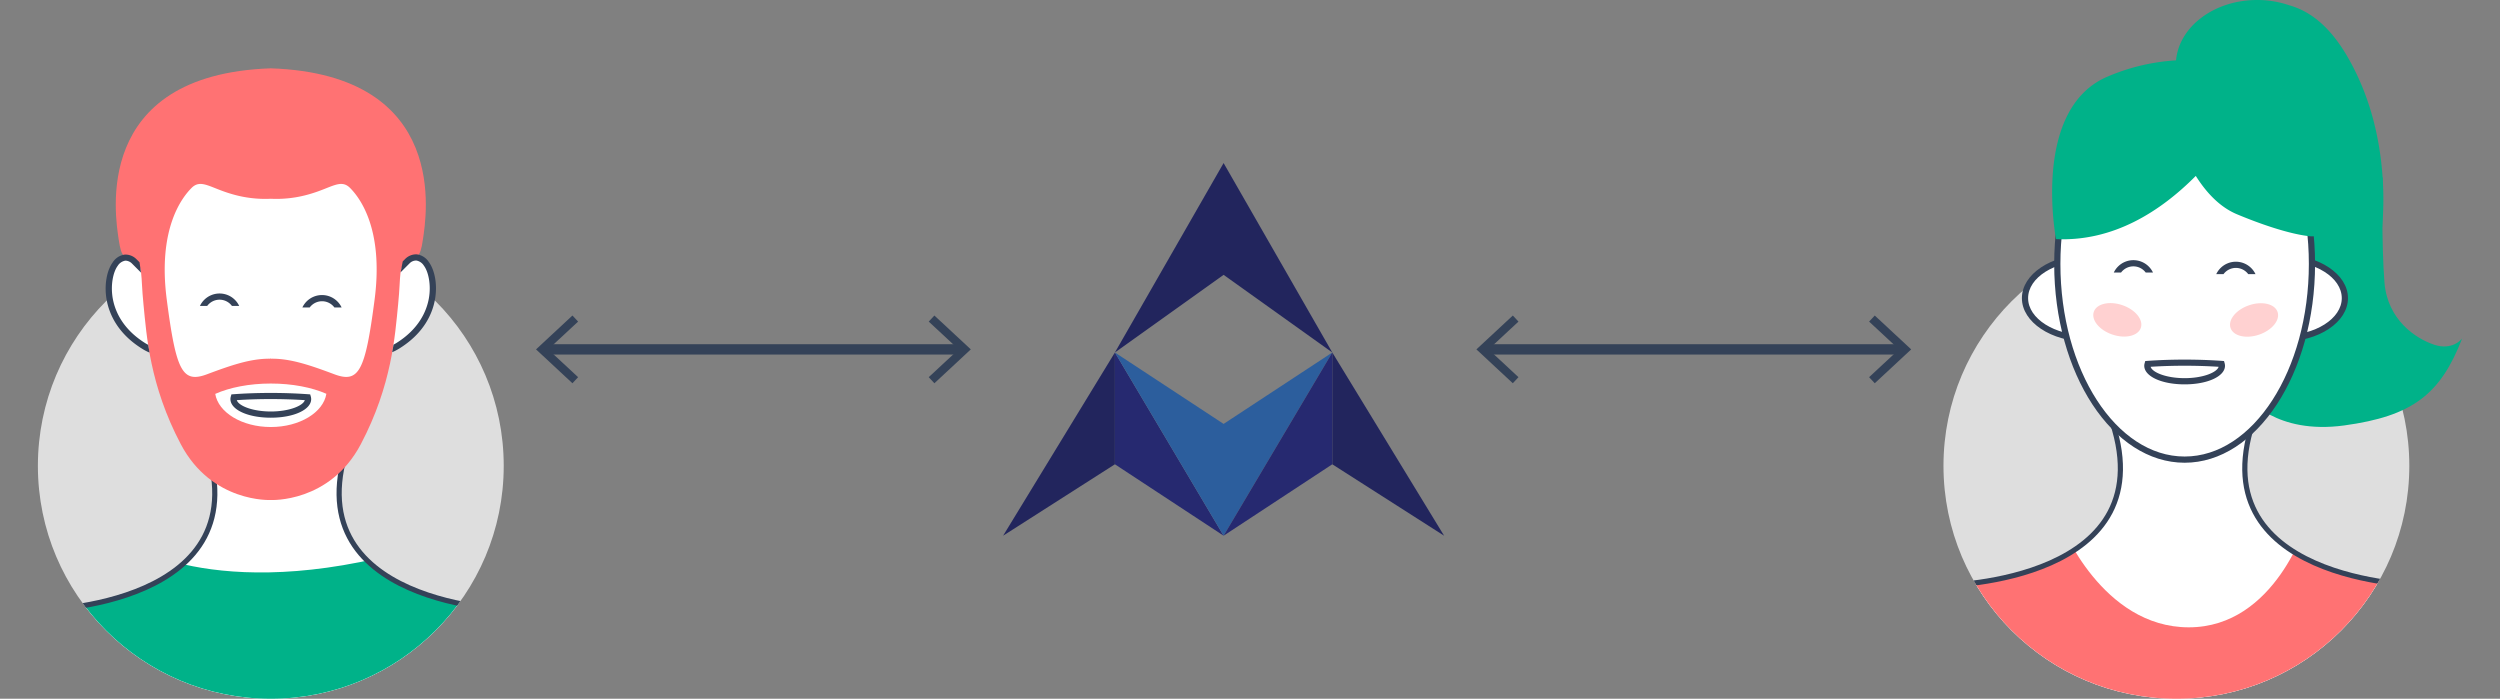 <svg id="Layer_1" data-name="Layer 1" xmlns="http://www.w3.org/2000/svg" xmlns:xlink="http://www.w3.org/1999/xlink" viewBox="0 0 966 270"><rect x="0" y="0" width="966" height="270" fill="#808080" stroke="none"/><defs><style>.cls-1{fill:#dedede;}.cls-2,.cls-4{fill:#fff;}.cls-13,.cls-2,.cls-7{stroke:#344258;stroke-miterlimit:10;}.cls-2,.cls-7{stroke-width:2px;}.cls-3{clip-path:url(#clip-path);}.cls-5{clip-path:url(#clip-path-2);}.cls-6{fill:#00b289;}.cls-13,.cls-7{fill:none;}.cls-8{fill:#ff7273;}.cls-9{fill:#344258;}.cls-10{clip-path:url(#clip-path-3);}.cls-11{clip-path:url(#clip-path-4);}.cls-12{fill:#ffd1d1;}.cls-13{stroke-width:4px;}.cls-14{fill:#22255d;}.cls-15{fill:#262970;}.cls-16{fill:#2c5e9d;}</style><clipPath id="clip-path"><circle class="cls-1" cx="104.64" cy="180" r="90"/></clipPath><clipPath id="clip-path-2"><path class="cls-2" d="M105.24,109.8s-50.4-4.8-26.4,60-63.6,66-63.6,66S45.84,295.2,137,282s61.8-46.2,61.8-46.2-87.6-1.2-63.6-66-26.4-60-26.4-60"/></clipPath><clipPath id="clip-path-3"><circle class="cls-1" cx="840.96" cy="180" r="90"/></clipPath><clipPath id="clip-path-4"><path class="cls-2" d="M845.16,100.2s50.4-4.8,26.4,60,63.6,66,63.6,66,29.4,33-61.8,46.2-121.8-46.2-121.8-46.2,87.6-1.2,63.6-66,26.4-60,26.4-60Z"/></clipPath></defs><circle class="cls-1" cx="104.64" cy="180" r="90"/><g class="cls-3"><path class="cls-4" d="M105.24,109.8s-50.4-4.8-26.4,60-63.6,66-63.6,66S45.84,295.2,137,282s61.8-46.2,61.8-46.2-87.6-1.2-63.6-66-26.4-60-26.4-60"/><g class="cls-5"><path class="cls-6" d="M49.44,210s37.2,25.2,117.6,0-2.4,55.2-2.4,55.2l-72,12-43.2-18L23,226.8Z"/></g><path class="cls-7" d="M105.24,109.8s-50.4-4.8-26.4,60-63.6,66-63.6,66S45.84,295.2,137,282s61.8-46.2,61.8-46.2-87.6-1.2-63.6-66-26.4-60-26.4-60"/></g><path class="cls-4" d="M51.72,100.8s-3.6-3.6-7.2,1.2-5.66,21.23,11,31.61,8.23-20.81,8.23-20.81Z"/><path class="cls-4" d="M157.56,100.8s3.6-3.6,7.2,1.2,5.66,21.23-11,31.61-8.23-20.81-8.23-20.81Z"/><path class="cls-8" d="M104.64,26.4c-69.6,2.4-60,57.6-58.8,66s2.4,6,6,8.4,2.4,4.8,3.6,16.8,2.4,31.2,14.4,54,34.8,21.6,34.8,21.6,22.8,1.2,34.8-21.6,13.2-42,14.4-54,0-14.4,3.6-16.8,4.8,0,6-8.4S174.24,28.8,104.64,26.4Z"/><path class="cls-4" d="M135.24,72.6c-3.6-3.6-7.2,0-15.6,2.4a45.33,45.33,0,0,1-15,1.8,45.33,45.33,0,0,1-15-1.8c-8.4-2.4-12-6-15.6-2.4s-13.2,15.6-9.6,43.2,6,32.4,15.6,28.8,16.8-6,24-6a1.06,1.06,0,0,0,.31,0,1.22,1.22,0,0,0,.24-.1l0,0,0,0a1.22,1.22,0,0,0,.24.1,1.06,1.06,0,0,0,.31,0c7.2,0,14.4,2.4,24,6s12-1.2,15.6-28.8S138.84,76.2,135.24,72.6Z"/><path class="cls-9" d="M165.72,101.28a6.51,6.51,0,0,0-4.69-3,6,6,0,0,0-4.32,1.63l-1.1,1.11-.82,4.21h0l3.62-3.62a3.56,3.56,0,0,1,2.47-.94,4.32,4.32,0,0,1,2.92,2c1.7,2.26,2.89,7.38,1.88,12.79-.89,4.78-3.79,11.63-12.53,17.09-.34.21-.71.42-1.09.63l-.52,2.91a19.73,19.73,0,0,0,2.89-1.51c9.47-5.92,12.63-13.42,13.61-18.68C169.23,109.54,167.74,104,165.72,101.28Z"/><path class="cls-9" d="M57.25,133.24h0c-.39-.21-.77-.42-1.12-.64-8.74-5.46-11.63-12.31-12.53-17.09-1-5.41.18-10.53,1.88-12.79a4.32,4.32,0,0,1,2.93-2h.2a3.71,3.71,0,0,1,2.27,1l3.61,3.62h0l-.57-4L52.57,100a6,6,0,0,0-4.32-1.63,6.51,6.51,0,0,0-4.69,3c-2,2.68-3.51,8.26-2.32,14.67,1,5.26,4.14,12.76,13.62,18.68a20,20,0,0,0,2.91,1.52Z"/><path class="cls-4" d="M104.64,148.2c-8.32,0-15.87,1.51-21.47,4C84.34,159.38,93.5,165,104.64,165s20.3-5.62,21.47-12.84C120.52,149.71,113,148.2,104.64,148.2Z"/><path class="cls-9" d="M104.64,161.4c-8.89,0-15.6-3.1-15.6-7.2a3.83,3.83,0,0,1,.15-1l.23-.81.84-.06c4.56-.33,9.4-.5,14.38-.5s9.82.17,14.38.5l.84.06.23.81a3.83,3.83,0,0,1,.15,1C120.24,158.3,113.53,161.4,104.64,161.4ZM91.5,154.62c.63,2.14,6,4.38,13.14,4.38s12.51-2.24,13.14-4.38c-4.19-.28-8.6-.42-13.14-.42S95.69,154.34,91.5,154.62Z"/><path class="cls-9" d="M80.07,118.2a5.94,5.94,0,0,1,9.54,0h2.81a8.39,8.39,0,0,0-15.16,0Z"/><path class="cls-9" d="M119.67,118.8a5.94,5.94,0,0,1,9.54,0H132a8.39,8.39,0,0,0-15.16,0Z"/><circle class="cls-1" cx="840.96" cy="180" r="90"/><g class="cls-10"><path class="cls-4" d="M845.16,100.2s50.4-4.8,26.4,60,63.6,66,63.6,66,29.4,33-61.8,46.2-121.8-46.2-121.8-46.2,87.6-1.2,63.6-66,26.4-60,26.4-60Z"/><g class="cls-11"><path class="cls-8" d="M796.56,202.8s15.6,39.6,49.2,39.6,45.6-40.8,45.6-40.8l78,26.4L841,294s-99.6-13.2-99.6-15.6-27.6-60-25.2-60S796.56,202.8,796.56,202.8Z"/></g><path class="cls-7" d="M845.16,100.2s50.4-4.8,26.4,60,63.6,66,63.6,66,29.4,33-61.8,46.2-121.8-46.2-121.8-46.2,87.6-1.2,63.6-66,26.4-60,26.4-60Z"/></g><path class="cls-6" d="M951.36,130.8s-3.6,4.8-10.8,2.4-18-9.6-19.2-24-.73-40.64-.73-40.64l-30.47-.16-21.6,85.2s10.8,14.4,37.2,10.8S943,152.4,951.36,130.8Z"/><ellipse class="cls-4" cx="806.46" cy="115.2" rx="24" ry="15.6"/><path class="cls-9" d="M806.46,132c-13.9,0-25.2-7.54-25.2-16.8s11.3-16.8,25.2-16.8,25.2,7.54,25.2,16.8S820.35,132,806.46,132Zm0-31.2c-12.57,0-22.8,6.46-22.8,14.4s10.23,14.4,22.8,14.4,22.8-6.46,22.8-14.4S819,100.8,806.46,100.8Z"/><ellipse class="cls-4" cx="882.06" cy="115.2" rx="24" ry="15.6"/><path class="cls-9" d="M882.06,132c-13.9,0-25.2-7.54-25.2-16.8s11.3-16.8,25.2-16.8,25.2,7.54,25.2,16.8S896,132,882.06,132Zm0-31.2c-12.57,0-22.8,6.46-22.8,14.4s10.23,14.4,22.8,14.4,22.8-6.46,22.8-14.4S894.63,100.8,882.06,100.8Z"/><ellipse class="cls-4" cx="844.14" cy="102" rx="49.2" ry="75.6"/><path class="cls-9" d="M844.14,178.8c-27.79,0-50.4-34.45-50.4-76.8s22.61-76.8,50.4-76.8,50.4,34.45,50.4,76.8S871.93,178.8,844.14,178.8Zm0-151.2c-26.47,0-48,33.38-48,74.4s21.53,74.4,48,74.4,48-33.38,48-74.4S870.61,27.6,844.14,27.6Z"/><ellipse class="cls-12" cx="818.16" cy="123.6" rx="6" ry="9.6" transform="translate(437.2 858.13) rotate(-71.18)"/><ellipse class="cls-12" cx="870.96" cy="123.6" rx="9.6" ry="6" transform="translate(6.7 287.61) rotate(-18.82)"/><path class="cls-6" d="M910.68,28.8C902.43,11.4,893.38,4.5,884.45,2a38.14,38.14,0,0,0-12.31-2C855.58,0,842,10.28,840.82,23.32A79.22,79.22,0,0,0,813.45,30c-28.46,13.2-19,62.4-19,62.4,22.07,1,40.32-10.64,54-24.43,4,6.34,9.18,12,15.93,14.83,20.16,8.4,28.88,8.53,28.88,8.53L920.17,90s.36-2.39.59-6.49C921.34,72.81,921,50.49,910.68,28.8Z"/><path class="cls-9" d="M844.14,148.52c-8.89,0-15.6-3.1-15.6-7.2a3.49,3.49,0,0,1,.16-1l.22-.81.84-.07c4.55-.32,9.39-.49,14.38-.49s9.83.17,14.38.49l.84.07.23.81a3.83,3.83,0,0,1,.15,1C859.74,145.42,853,148.52,844.14,148.52ZM831,141.73c.63,2.15,6,4.39,13.14,4.39s12.51-2.24,13.14-4.39c-4.18-.27-8.6-.41-13.14-.41S835.18,141.46,831,141.73Z"/><path class="cls-9" d="M819.57,105.32a5.94,5.94,0,0,1,9.54,0h2.81a8.39,8.39,0,0,0-15.16,0Z"/><path class="cls-9" d="M859.17,105.92a5.94,5.94,0,0,1,9.54,0h2.81a8.39,8.39,0,0,0-15.16,0Z"/><line class="cls-13" x1="210.59" y1="135" x2="371.65" y2="135"/><polygon class="cls-9" points="221.19 148.09 223.38 145.74 211.82 135 223.38 124.26 221.19 121.92 207.12 135 221.19 148.09"/><polygon class="cls-9" points="361.05 148.09 358.86 145.74 370.42 135 358.86 124.26 361.05 121.92 375.12 135 361.05 148.09"/><line class="cls-13" x1="573.95" y1="135" x2="735.01" y2="135"/><polygon class="cls-9" points="584.55 148.09 586.74 145.74 575.18 135 586.74 124.26 584.55 121.92 570.48 135 584.55 148.09"/><polygon class="cls-9" points="724.41 148.09 722.22 145.74 733.78 135 722.22 124.26 724.41 121.92 738.48 135 724.41 148.09"/><polygon class="cls-14" points="387.6 207 430.8 179.4 430.8 136.2 387.6 207"/><polygon class="cls-15" points="430.8 179.4 472.8 207 430.8 136.2 430.8 179.4"/><polygon class="cls-14" points="472.8 63 430.8 136.2 472.8 106.2 514.8 136.2 472.8 63"/><polygon class="cls-16" points="472.8 163.8 430.8 136.2 472.8 207 514.8 136.2 472.8 163.8"/><polygon class="cls-14" points="558 207 514.8 179.4 514.8 136.2 558 207"/><polygon class="cls-15" points="514.8 179.4 472.8 207 514.8 136.2 514.8 179.4"/></svg>